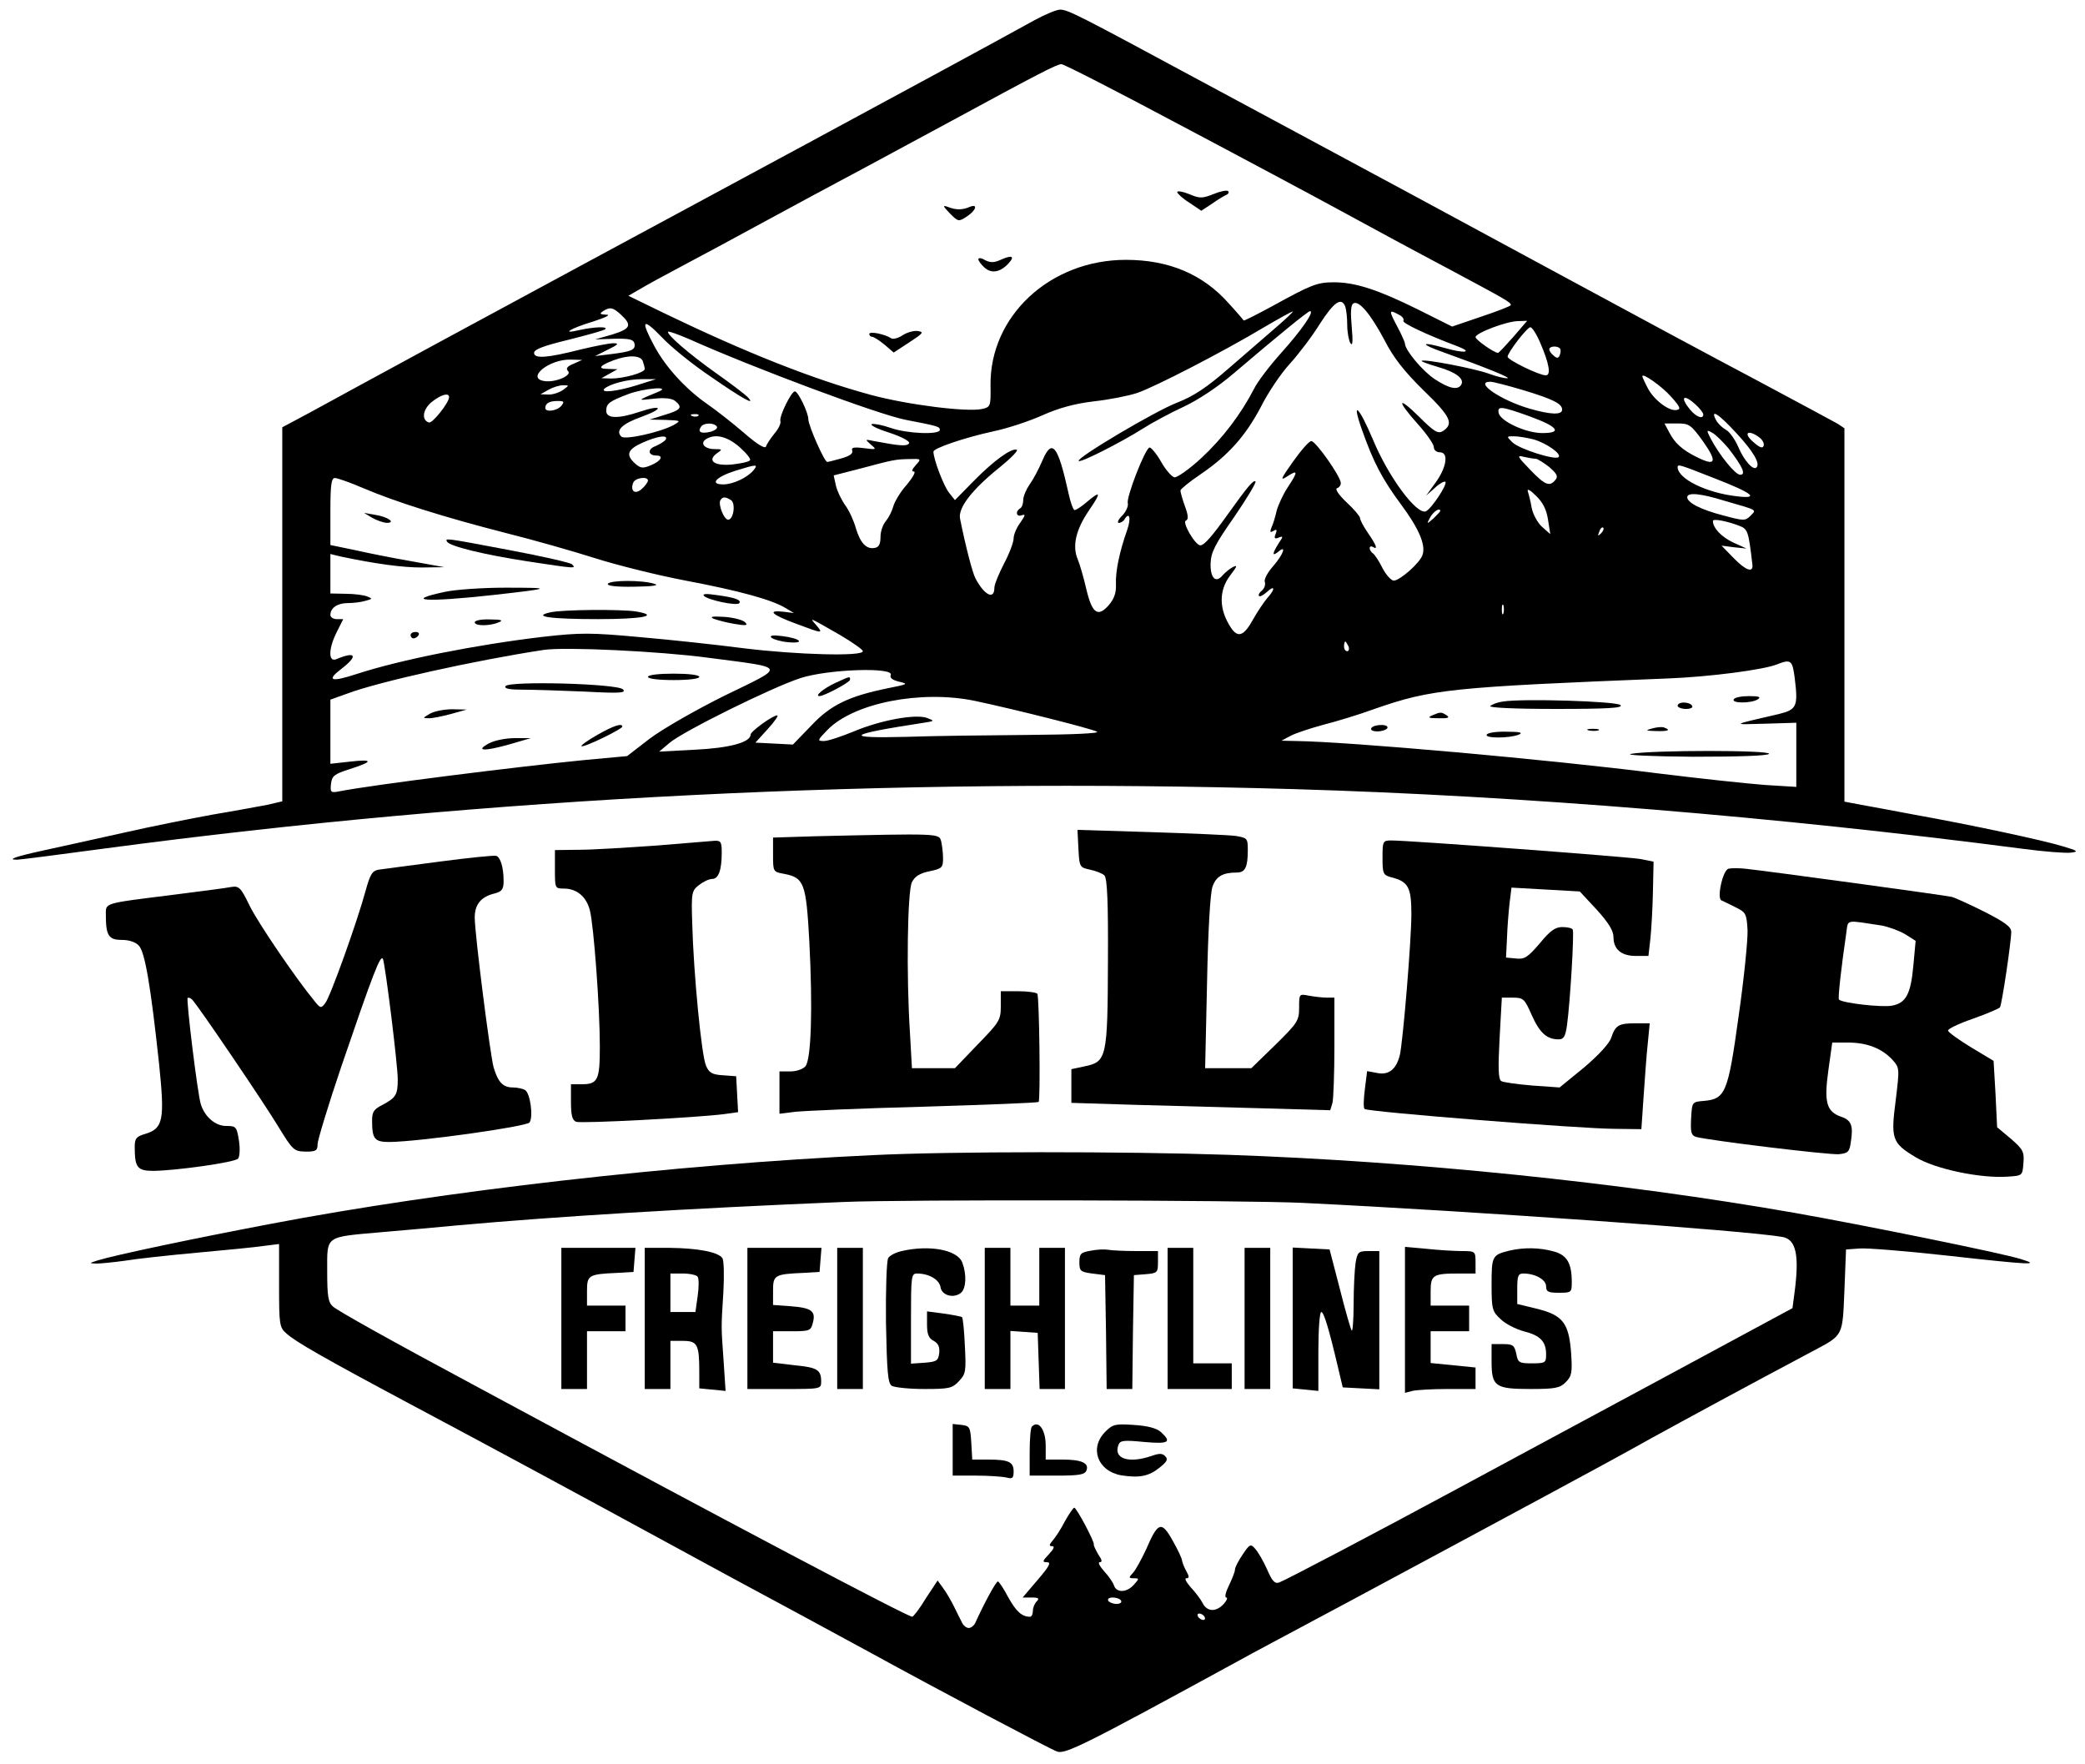 <svg xmlns="http://www.w3.org/2000/svg" version="1.1" xmlns:xlink="http://www.w3.org/1999/xlink" xmlns:svgjs="http://svgjs.com/svgjs" width="650pt" height="550pt"><svg version="1.0" xmlns="http://www.w3.org/2000/svg" width="650pt" height="550pt" viewBox="0 0 650 550" preserveAspectRatio="xMidYMid meet">

<g transform="translate(0,550) scale(0.1,-0.1)" fill="#000000" stroke="none">
<path d="M3225 5437 c-167 -92 -356 -194 -715 -388 -681 -367 -721 -389 -1145
-618 -271 -147 -300 -163 -397 -216 l-88 -47 0 -583 0 -583 -47 -11 c-27 -5
-102 -19 -168 -30 -66 -12 -192 -37 -280 -57 -88 -20 -200 -44 -249 -55 -87
-19 -116 -29 -83 -29 9 0 133 16 274 35 1199 160 2444 222 3708 185 712 -21
1504 -86 2271 -186 67 -9 134 -14 150 -12 25 3 22 6 -26 20 -62 19 -287 67
-460 98 -63 12 -139 26 -167 31 l-53 10 0 582 0 582 -21 14 c-12 7 -126 68
-253 136 -127 67 -395 211 -596 320 -433 234 -605 327 -760 410 -63 34 -236
127 -385 207 -371 200 -406 218 -430 218 -11 0 -47 -15 -80 -33z m449 -324
c193 -102 423 -225 511 -273 88 -48 234 -127 325 -175 185 -99 200 -107 200
-116 0 -3 -41 -19 -92 -36 l-91 -31 -106 53 c-123 61 -195 85 -262 85 -53 0
-70 -7 -192 -74 -48 -26 -89 -47 -90 -45 -1 2 -22 27 -47 54 -80 90 -186 135
-320 135 -236 0 -425 -175 -422 -392 1 -65 0 -67 -27 -73 -47 -10 -231 13
-346 44 -181 49 -390 132 -643 254 l-113 55 33 19 c18 11 78 44 133 73 55 29
172 92 260 140 88 48 224 121 303 163 78 42 204 110 280 151 269 146 327 176
341 176 8 0 172 -84 365 -187z m520 -569 c3 -9 6 -34 6 -57 0 -23 5 -49 10
-57 7 -10 8 6 4 51 -4 44 -3 69 5 73 17 11 54 -33 97 -114 28 -55 61 -97 122
-157 85 -82 95 -104 60 -127 -15 -9 -27 -2 -73 44 -69 68 -72 53 -5 -22 28
-31 50 -63 50 -72 0 -9 8 -16 19 -16 28 0 21 -47 -14 -95 l-29 -40 27 24 c15
14 30 22 33 19 7 -8 -44 -85 -61 -92 -29 -11 -117 108 -165 224 -44 104 -68
126 -34 30 36 -102 63 -153 122 -233 55 -74 77 -125 67 -156 -7 -25 -71 -81
-90 -81 -8 0 -24 18 -35 39 -11 22 -24 42 -30 46 -5 3 -10 11 -10 16 0 6 5 7
10 4 16 -10 12 4 -15 43 -14 20 -25 41 -25 47 0 5 -19 28 -42 49 -23 22 -37
41 -30 44 7 2 12 9 12 16 0 20 -78 131 -92 131 -7 0 -32 -29 -57 -64 -39 -55
-41 -61 -18 -46 34 22 34 15 1 -35 -14 -21 -29 -54 -34 -72 -4 -18 -11 -42
-16 -52 -6 -15 -4 -17 6 -11 10 6 12 4 7 -9 -6 -14 -3 -17 9 -12 15 6 15 4 0
-18 -20 -32 -21 -42 -1 -26 27 23 16 -8 -16 -45 -17 -19 -29 -41 -26 -49 3 -8
-1 -20 -9 -27 -8 -6 -12 -14 -9 -17 3 -3 14 3 25 13 25 23 26 8 1 -19 -10 -12
-30 -41 -44 -66 -29 -53 -48 -60 -70 -26 -37 56 -38 115 -2 162 22 29 24 34 8
26 -11 -6 -25 -18 -32 -26 -21 -25 -38 -8 -37 37 1 35 13 59 74 146 39 57 69
107 66 110 -6 6 -24 -15 -84 -99 -52 -73 -76 -100 -88 -100 -16 0 -58 73 -45
77 8 3 8 16 -3 45 -8 22 -14 44 -14 49 0 4 28 27 62 50 87 59 141 120 189 211
22 44 63 105 91 135 27 30 69 85 93 124 44 68 67 84 79 53z m-2257 -26 c34
-32 29 -43 -29 -61 l-53 -15 60 2 c47 1 60 -2 63 -15 4 -20 -10 -25 -74 -33
l-49 -6 40 20 c33 16 36 20 17 20 -13 0 -58 -9 -100 -19 -106 -27 -147 -30
-147 -11 0 11 30 22 108 41 59 15 111 29 114 33 9 9 -36 7 -81 -3 -59 -14 -29
5 44 27 40 13 55 21 40 21 -20 1 -22 3 -10 11 22 14 31 12 57 -12z m2044 -36
c-30 -26 -97 -84 -149 -129 -71 -62 -111 -88 -162 -108 -68 -26 -316 -173
-307 -182 6 -6 132 58 200 101 28 18 86 49 127 68 45 21 107 62 156 104 143
122 232 194 238 194 15 0 -27 -60 -88 -128 -36 -40 -76 -92 -87 -115 -41 -79
-98 -154 -165 -216 -37 -34 -74 -60 -83 -59 -8 2 -27 23 -41 48 -14 25 -31 45
-36 45 -13 0 -74 -157 -68 -174 2 -8 -5 -25 -17 -38 -13 -12 -17 -23 -11 -23
6 0 14 5 17 10 16 27 22 5 9 -32 -24 -68 -37 -130 -35 -170 1 -25 -5 -44 -22
-64 -34 -39 -52 -27 -70 48 -8 35 -20 77 -27 94 -18 42 -6 93 35 153 39 57 37
63 -7 26 -16 -14 -33 -25 -38 -25 -4 0 -13 24 -19 53 -33 149 -51 172 -81 102
-11 -26 -29 -60 -40 -75 -11 -16 -20 -37 -20 -48 0 -12 -4 -24 -10 -27 -16
-10 -11 -28 6 -21 12 4 10 -1 -5 -23 -12 -16 -21 -38 -21 -49 0 -12 -13 -47
-30 -79 -16 -31 -30 -65 -30 -75 0 -39 -31 -24 -59 29 -10 19 -32 106 -48 186
-7 34 38 92 127 163 33 27 55 50 50 52 -17 6 -72 -34 -134 -97 l-59 -60 -19
24 c-16 20 -48 104 -48 127 0 11 98 44 185 63 44 9 114 32 156 51 52 23 101
36 160 43 46 5 107 17 134 26 56 19 269 129 396 205 46 27 86 49 89 49 3 0
-19 -21 -49 -47z m380 37 c11 -5 17 -14 14 -19 -4 -7 69 -42 170 -80 49 -19
19 -22 -40 -5 -78 22 -80 13 -3 -14 131 -47 212 -80 197 -80 -9 -1 -36 6 -60
15 -46 16 -201 46 -207 39 -2 -2 21 -10 51 -19 56 -16 84 -37 72 -56 -11 -17
-38 -11 -82 18 -38 25 -93 91 -93 111 0 4 -11 29 -25 55 -26 49 -25 52 6 35z
m-2147 -192 c101 -70 146 -95 116 -64 -8 8 -51 41 -95 72 -85 60 -159 124
-152 131 2 2 30 -8 63 -22 203 -91 597 -238 679 -253 99 -19 105 -21 105 -31
0 -16 -102 -12 -153 6 -26 9 -52 14 -59 12 -7 -3 17 -15 55 -27 39 -13 65 -27
61 -33 -6 -10 -30 -8 -109 7 -29 6 -29 6 -10 -11 19 -16 18 -16 -22 -11 -32 4
-40 2 -36 -8 3 -9 -9 -17 -34 -24 -21 -6 -41 -11 -44 -11 -9 0 -59 114 -59
133 0 21 -32 87 -42 87 -11 0 -50 -79 -45 -93 2 -7 -6 -24 -19 -39 -12 -15
-24 -33 -26 -40 -3 -8 -28 7 -69 43 -35 30 -86 70 -112 88 -67 46 -131 115
-167 182 -44 82 -37 90 23 28 28 -30 96 -85 151 -122z m2504 123 c-24 -27 -45
-50 -48 -50 -12 0 -70 41 -70 49 0 13 98 50 133 50 l28 1 -43 -50z m83 -17
c29 -67 35 -103 18 -103 -21 0 -119 48 -119 58 0 13 61 92 71 92 5 0 19 -21
30 -47z m62 -19 c3 -3 3 -12 0 -20 -4 -11 -9 -12 -19 -3 -8 6 -14 15 -14 20 0
10 24 12 33 3z m-2859 -40 c3 -9 6 -20 6 -24 0 -12 -66 -30 -105 -30 l-30 1
25 14 25 14 -29 1 c-34 0 -28 10 17 27 46 17 84 16 91 -3z m-216 -8 c-20 -8
-25 -15 -17 -23 13 -13 -39 -36 -73 -31 -60 8 13 69 82 67 l35 -1 -27 -12z
m3422 -103 c28 -31 31 -39 17 -41 -24 -5 -73 33 -91 70 -9 17 -16 33 -16 35 0
12 62 -32 90 -64z m-3225 36 c-61 -19 -114 -25 -101 -11 16 15 73 30 116 30
l45 0 -60 -19z m2763 -15 c96 -29 122 -43 122 -61 0 -17 -35 -16 -101 3 -90
26 -175 84 -123 84 9 0 55 -12 102 -26z m-2992 1 c-11 -8 -31 -15 -45 -15
l-26 1 25 14 c14 8 34 14 45 14 20 0 20 0 1 -14z m297 -6 c-68 -28 -68 -28
-16 -22 36 4 58 1 68 -7 24 -20 18 -28 -32 -43 l-48 -15 50 -1 c48 -2 49 -2
25 -16 -43 -23 -152 -47 -163 -36 -19 19 2 40 64 62 71 26 64 39 -8 15 -66
-22 -103 -21 -103 3 0 23 9 30 70 53 49 18 135 25 93 7z m-653 -17 c0 -17 -52
-83 -63 -79 -24 8 -19 41 9 64 29 23 54 30 54 15z m3887 -24 c13 -12 23 -25
23 -30 0 -16 -22 -8 -41 15 -33 40 -21 51 18 15z m-3537 -3 c-13 -16 -50 -21
-50 -7 0 15 13 22 38 22 21 0 22 -2 12 -15z m3019 -33 c88 -32 103 -52 39 -52
-51 0 -131 37 -136 63 -4 22 8 21 97 -11z m-2592 2 c-3 -3 -12 -4 -19 -1 -8 3
-5 6 6 6 11 1 17 -2 13 -5z m3236 -54 c53 -57 75 -95 63 -107 -10 -11 -39 21
-57 64 -10 23 -27 47 -38 53 -11 6 -25 19 -31 30 -20 38 8 20 63 -40z m-3178
20 c3 -5 -6 -12 -20 -16 -29 -7 -41 -1 -30 15 8 14 42 14 50 1z m3075 -47 c45
-64 39 -78 -22 -47 -44 22 -67 43 -84 76 l-15 28 40 0 c37 0 43 -4 81 -57z
m78 -20 c45 -58 56 -83 37 -83 -15 0 -64 60 -92 113 -14 27 -13 28 5 18 11 -6
33 -28 50 -48z m96 34 c11 -8 17 -20 14 -27 -3 -9 -13 -5 -33 13 -32 28 -15
39 19 14z m-3409 -8 c-4 -5 -18 -14 -32 -20 -25 -9 -23 -29 3 -29 24 0 15 -17
-16 -30 -26 -11 -33 -10 -50 5 -30 27 -24 44 23 65 47 21 82 26 72 9z m231
-23 c21 -19 36 -37 32 -41 -4 -5 -30 -10 -56 -13 -56 -5 -78 12 -47 35 18 12
17 13 -7 13 -31 0 -47 18 -27 31 28 18 66 9 105 -25z m2476 24 c40 -12 87 -45
77 -55 -11 -10 -122 25 -144 46 -19 19 -19 19 5 19 14 0 42 -5 62 -10z m5 -60
c6 0 25 -12 43 -26 24 -21 28 -29 19 -40 -18 -22 -32 -17 -79 32 -40 41 -42
46 -20 40 14 -3 30 -6 37 -6z m-1932 -20 c-12 -13 -14 -20 -6 -20 7 0 -3 -18
-22 -41 -20 -22 -38 -53 -42 -67 -4 -15 -14 -35 -23 -46 -9 -10 -17 -32 -17
-49 0 -23 -5 -33 -18 -35 -26 -5 -45 15 -59 62 -6 22 -21 55 -33 71 -12 17
-25 44 -29 61 l-7 32 78 20 c109 29 113 30 157 31 38 1 39 1 21 -19z m-506
-16 c-19 -23 -64 -44 -94 -44 -44 0 -23 23 36 42 68 21 74 22 58 2z m2996 -25
c121 -47 142 -65 69 -56 -95 11 -182 54 -184 90 0 11 3 10 115 -34z m-4214
-30 c100 -43 253 -91 444 -140 88 -22 214 -58 280 -79 66 -21 193 -53 283 -70
169 -32 270 -60 312 -86 l25 -15 -32 4 c-53 6 -38 -9 38 -37 85 -32 87 -32 63
-4 -21 24 -24 25 74 -31 39 -23 72 -46 72 -51 0 -17 -206 -11 -370 9 -85 11
-232 27 -326 35 -152 14 -184 14 -300 1 -212 -25 -447 -72 -582 -116 -79 -26
-96 -21 -49 15 55 42 47 57 -15 31 -25 -10 -24 34 2 85 l20 40 -20 0 c-11 0
-20 6 -20 13 0 22 22 37 54 37 17 0 42 3 55 7 23 6 23 7 5 14 -10 4 -40 8 -66
8 l-48 1 0 61 0 62 33 -8 c110 -23 191 -34 252 -34 l70 1 -105 19 c-58 10
-138 26 -177 35 l-73 15 0 105 c0 82 3 104 14 104 8 0 47 -14 87 -31z m889 23
c0 -5 -9 -17 -19 -26 -21 -19 -37 -7 -27 19 6 16 46 21 46 7z m2806 -122 l7
-45 -26 23 c-14 13 -28 39 -32 59 -3 19 -9 42 -12 51 -3 10 7 5 25 -13 22 -21
33 -43 38 -75z m550 59 c107 -31 100 -27 81 -47 -16 -16 -21 -16 -84 1 -70 18
-113 40 -113 57 0 16 42 12 116 -11z m-3097 2 c15 -10 8 -61 -9 -61 -13 0 -32
48 -24 61 7 11 15 11 33 0z m2211 -34 c0 -2 -10 -12 -21 -23 -22 -19 -22 -19
-10 4 10 18 31 31 31 19z m932 -46 c27 -10 29 -17 41 -120 4 -28 -20 -20 -58
19 l-38 39 39 -5 39 -4 -42 19 c-36 17 -63 45 -63 67 0 8 43 0 82 -15z m-431
-24 c-10 -9 -11 -8 -5 6 3 10 9 15 12 12 3 -3 0 -11 -7 -18z m-304 -249 c-3
-7 -5 -2 -5 12 0 14 2 19 5 13 2 -7 2 -19 0 -25z m-483 -103 c3 -8 1 -15 -4
-15 -6 0 -10 7 -10 15 0 8 2 15 4 15 2 0 6 -7 10 -15z m-1999 -35 c252 -33
248 -24 55 -118 -91 -45 -197 -106 -235 -135 l-70 -54 -130 -12 c-205 -20
-668 -78 -768 -98 -26 -5 -28 -3 -25 24 3 24 10 30 57 45 75 24 76 32 4 24
l-63 -7 0 100 0 100 53 19 c98 37 401 104 612 136 66 10 359 -4 510 -24z
m3390 -63 c11 -89 7 -99 -50 -113 -151 -35 -148 -33 -42 -30 l97 3 0 -100 0
-100 -97 6 c-54 4 -204 20 -333 36 -337 43 -965 99 -1130 101 l-45 1 28 15
c15 8 60 23 100 34 40 10 113 32 162 50 178 62 238 68 914 95 130 5 299 27
341 44 43 17 48 13 55 -42z m-2818 9 c-4 -9 5 -16 26 -21 30 -7 27 -8 -33 -20
-123 -25 -180 -52 -241 -117 l-57 -59 -58 3 -59 3 39 43 c21 23 34 42 29 42
-14 0 -83 -50 -83 -60 0 -24 -66 -42 -173 -47 l-112 -6 32 27 c42 36 319 173
408 202 85 28 292 35 282 10z m263 -81 c127 -27 365 -87 380 -96 9 -5 -74 -9
-215 -10 -126 -1 -297 -3 -380 -6 -200 -5 -186 7 55 44 34 5 34 6 10 15 -36
13 -145 -7 -228 -42 -39 -16 -81 -30 -93 -30 -22 0 -21 2 10 34 82 85 293 126
461 91z"></path>
<path d="M3670 4901 c0 -4 17 -20 38 -33 l37 -25 35 23 c18 13 39 25 44 27 6
3 8 7 5 11 -4 4 -24 0 -46 -9 -35 -14 -43 -14 -76 0 -20 8 -37 11 -37 6z"></path>
<path d="M2961 4835 c26 -26 27 -27 53 -10 29 19 36 41 9 30 -23 -10 -43 -10
-68 0 -17 6 -16 3 6 -20z"></path>
<path d="M3050 4692 c0 -5 9 -17 19 -26 22 -20 50 -15 76 14 20 22 9 26 -28 9
-18 -8 -30 -8 -46 0 -11 7 -21 8 -21 3z"></path>
<path d="M2710 4459 c0 -5 4 -9 9 -9 5 0 22 -11 38 -24 l29 -25 49 32 c43 28
46 32 27 35 -13 2 -34 -4 -48 -13 -13 -9 -29 -13 -35 -10 -21 14 -69 23 -69
14z"></path>
<path d="M1160 3886 c14 -8 34 -15 45 -16 31 0 4 19 -35 25 l-35 6 25 -15z"></path>
<path d="M1394 3811 c9 -14 114 -40 251 -61 152 -23 152 -23 138 -9 -5 5 -93
25 -194 44 -206 39 -202 38 -195 26z"></path>
<path d="M1895 3680 c-4 -6 25 -10 82 -9 59 1 80 4 63 9 -36 12 -138 12 -145
0z"></path>
<path d="M1387 3655 c-131 -28 -61 -33 149 -10 187 21 190 23 39 23 -71 0
-156 -6 -188 -13z"></path>
<path d="M2195 3642 c14 -13 104 -32 110 -22 6 10 -12 17 -71 25 -33 5 -46 4
-39 -3z"></path>
<path d="M1715 3591 c-58 -13 2 -21 150 -21 139 0 194 11 117 24 -47 7 -228 6
-267 -3z"></path>
<path d="M2225 3571 c11 -4 40 -12 65 -16 36 -6 43 -5 33 5 -6 7 -36 15 -65
17 -37 2 -47 1 -33 -6z"></path>
<path d="M1480 3560 c0 -12 47 -12 75 0 15 6 8 9 -27 9 -27 1 -48 -3 -48 -9z"></path>
<path d="M1280 3520 c0 -5 4 -10 9 -10 6 0 13 5 16 10 3 6 -1 10 -9 10 -9 0
-16 -4 -16 -10z"></path>
<path d="M2405 3512 c6 -5 29 -12 52 -14 55 -5 39 12 -18 19 -30 4 -41 2 -34
-5z"></path>
<path d="M2020 3390 c0 -6 33 -10 80 -10 47 0 80 4 80 10 0 6 -33 10 -80 10
-47 0 -80 -4 -80 -10z"></path>
<path d="M1576 3361 c-5 -8 13 -11 56 -11 35 0 122 -3 193 -6 110 -6 128 -4
117 7 -17 18 -356 27 -366 10z"></path>
<path d="M1340 3275 c-22 -13 -23 -14 -5 -14 11 -1 43 6 70 13 l50 14 -45 1
c-25 0 -56 -6 -70 -14z"></path>
<path d="M1862 3209 c-30 -17 -52 -33 -49 -35 5 -6 127 53 127 61 0 12 -29 2
-78 -26z"></path>
<path d="M1525 3183 c-45 -24 -17 -26 61 -4 l69 20 -50 0 c-28 0 -63 -7 -80
-16z"></path>
<path d="M5405 3320 c-8 -13 55 -13 75 0 11 7 4 10 -27 10 -23 0 -45 -4 -48
-10z"></path>
<path d="M4685 3313 c-16 -2 -34 -9 -39 -14 -6 -5 73 -9 204 -9 164 0 211 3
202 12 -12 12 -307 21 -367 11z"></path>
<path d="M5230 3300 c0 -5 12 -10 26 -10 14 0 23 4 19 10 -3 6 -15 10 -26 10
-10 0 -19 -4 -19 -10z"></path>
<path d="M4465 3270 c-16 -7 -11 -9 20 -9 29 -1 36 2 25 9 -17 11 -19 11 -45
0z"></path>
<path d="M4275 3230 c-3 -6 5 -10 19 -10 14 0 28 5 31 10 3 6 -5 10 -19 10
-14 0 -28 -4 -31 -10z"></path>
<path d="M5150 3229 c-22 -6 -20 -7 13 -8 38 -1 47 3 25 11 -7 3 -24 1 -38 -3z"></path>
<path d="M4953 3223 c9 -2 23 -2 30 0 6 3 -1 5 -18 5 -16 0 -22 -2 -12 -5z"></path>
<path d="M4635 3210 c-8 -12 71 -12 100 0 14 6 4 9 -37 9 -31 1 -60 -3 -63 -9z"></path>
<path d="M5085 3150 c-22 -4 63 -8 192 -9 145 0 234 3 238 9 7 12 -365 12
-430 0z"></path>
<path d="M2604 3371 c-36 -17 -66 -41 -49 -41 14 0 95 43 95 51 0 11 2 12 -46
-10z"></path>
<path d="M3362 2854 c3 -57 4 -58 36 -65 19 -4 39 -12 45 -18 9 -9 12 -87 11
-269 -1 -299 -4 -312 -72 -326 l-42 -9 0 -52 0 -53 193 -6 c105 -3 287 -8 403
-11 l211 -6 7 23 c3 13 6 92 6 176 l0 152 -24 0 c-13 0 -38 3 -55 6 -31 6 -31
6 -31 -37 0 -41 -5 -48 -74 -116 l-75 -73 -72 0 -72 0 6 268 c3 159 10 280 17
298 11 32 32 44 76 44 26 0 34 17 34 70 0 37 -2 38 -37 44 -21 3 -141 8 -266
12 l-228 7 3 -59z"></path>
<path d="M2538 2893 l-128 -4 0 -53 c0 -53 0 -54 34 -60 63 -12 69 -29 79
-209 11 -211 6 -369 -12 -391 -8 -9 -28 -16 -47 -16 l-34 0 0 -66 0 -66 48 6
c26 3 206 11 401 16 195 6 357 12 359 15 6 6 2 327 -4 337 -3 4 -30 8 -60 8
l-54 0 0 -46 c0 -44 -4 -50 -72 -120 l-71 -74 -67 0 -67 0 -6 107 c-12 183 -8
445 6 473 9 18 25 28 55 34 38 8 42 11 42 40 0 17 -3 41 -6 54 -7 24 -5 24
-396 15z"></path>
<path d="M2045 2864 c-88 -6 -195 -13 -237 -13 l-78 -1 0 -60 c0 -59 0 -60 28
-60 40 0 70 -25 81 -68 12 -47 31 -302 31 -424 0 -105 -6 -118 -57 -118 l-33
0 0 -55 c0 -42 4 -57 16 -62 16 -6 377 13 462 24 l43 6 -3 56 -3 56 -41 3
c-34 2 -44 8 -53 30 -14 30 -39 289 -43 444 -3 94 -2 101 21 119 13 10 31 19
41 19 20 0 30 27 30 83 0 32 -3 37 -22 36 -13 -1 -95 -8 -183 -15z"></path>
<path d="M4310 2826 c0 -50 2 -54 28 -61 52 -13 62 -31 62 -114 0 -82 -26
-396 -36 -440 -11 -44 -34 -63 -70 -56 l-32 6 -7 -56 c-4 -31 -5 -59 -1 -62 8
-9 676 -62 782 -62 l81 -1 7 103 c4 56 9 130 13 165 l6 62 -44 0 c-53 0 -63
-6 -76 -45 -6 -18 -39 -54 -85 -93 l-76 -62 -85 6 c-47 4 -91 10 -97 14 -9 6
-10 40 -5 134 l7 126 35 0 c32 0 36 -4 58 -54 25 -56 47 -76 84 -76 16 0 21 9
26 43 10 72 23 292 18 299 -2 5 -17 8 -33 8 -22 0 -38 -12 -70 -51 -37 -43
-47 -50 -74 -47 l-31 3 3 60 c1 33 5 82 8 109 l6 49 107 -6 106 -6 53 -57 c36
-40 52 -65 52 -85 0 -38 24 -59 70 -59 l39 0 6 53 c3 28 7 95 8 147 l2 94 -40
8 c-38 7 -721 58 -777 58 -27 0 -28 -2 -28 -54z"></path>
<path d="M1370 2814 c-91 -12 -176 -23 -189 -25 -20 -3 -27 -14 -41 -65 -26
-96 -110 -331 -126 -351 -13 -17 -15 -17 -34 7 -57 69 -175 242 -202 297 -27
56 -33 62 -57 58 -14 -3 -98 -14 -186 -25 -216 -27 -205 -24 -205 -63 0 -64 9
-77 50 -77 23 0 43 -7 53 -18 19 -20 37 -127 63 -369 18 -175 13 -201 -44
-218 -27 -8 -32 -14 -32 -40 0 -65 8 -75 59 -75 70 1 251 26 263 38 5 5 7 29
3 56 -7 44 -9 46 -40 46 -34 0 -67 29 -79 68 -10 31 -46 326 -41 331 3 2 9 0
14 -5 20 -21 224 -322 268 -395 46 -75 49 -78 86 -79 32 0 37 3 37 23 0 12 33
121 74 242 99 290 123 353 130 335 8 -23 46 -330 46 -375 0 -48 -6 -57 -47
-79 -28 -14 -33 -22 -33 -50 0 -57 8 -66 54 -66 94 1 428 48 437 61 12 18 2
91 -14 101 -7 4 -24 8 -38 8 -31 0 -46 16 -60 62 -11 40 -59 416 -59 468 0 41
20 65 63 75 22 6 27 13 27 39 0 42 -10 74 -23 78 -7 2 -86 -6 -177 -18z"></path>
<path d="M5389 2792 c-18 -3 -38 -94 -22 -99 4 -2 24 -11 43 -21 33 -16 35
-20 38 -72 1 -30 -11 -151 -28 -269 -33 -239 -41 -257 -109 -263 -36 -3 -36
-3 -39 -55 -2 -42 0 -52 15 -57 39 -11 416 -57 446 -54 28 3 33 7 37 38 8 51
2 68 -31 79 -45 16 -53 45 -39 145 l12 86 49 0 c59 0 105 -18 138 -53 23 -26
23 -26 11 -126 -16 -122 -12 -134 63 -179 60 -36 200 -66 286 -60 46 3 46 3
49 42 3 35 -1 43 -39 76 l-43 36 -5 104 -6 103 -70 42 c-38 23 -71 47 -72 52
-2 5 33 22 77 37 44 16 83 32 85 36 6 10 35 204 35 235 0 16 -20 30 -82 62
-46 23 -92 44 -103 47 -20 5 -578 81 -645 88 -19 2 -42 2 -51 0z m476 -177
c22 -4 55 -16 74 -27 l33 -21 -7 -76 c-8 -90 -23 -118 -67 -126 -30 -6 -155 8
-165 19 -4 3 8 107 23 209 6 42 -4 39 109 22z"></path>
<path d="M2720 1899 c-617 -29 -1335 -111 -1875 -214 -242 -46 -485 -97 -540
-114 -28 -9 -28 -9 -5 -10 14 0 54 4 90 9 36 6 137 17 225 25 88 8 181 17 207
21 l48 6 0 -129 c0 -122 1 -131 23 -150 29 -26 114 -75 382 -218 265 -141 548
-294 785 -423 96 -52 200 -109 230 -125 82 -44 301 -162 420 -227 226 -124
561 -301 585 -310 25 -10 87 21 565 282 30 17 186 100 345 185 160 86 317 170
350 188 33 18 150 81 260 140 110 59 259 140 330 180 113 62 299 163 510 275
92 49 89 44 95 188 l5 127 42 3 c23 2 146 -8 272 -22 260 -29 297 -31 231 -11
-60 19 -490 106 -705 144 -542 95 -1185 161 -1765 181 -325 11 -867 11 -1110
-1z m1345 -149 c534 -26 1379 -86 1492 -106 43 -8 53 -58 37 -177 l-6 -45
-432 -233 c-237 -127 -512 -276 -611 -329 -252 -136 -537 -286 -557 -293 -14
-5 -22 4 -38 41 -11 25 -28 54 -37 64 -14 16 -17 15 -39 -18 -13 -19 -24 -40
-24 -47 0 -7 -9 -29 -19 -50 -10 -20 -14 -37 -8 -37 5 0 2 -9 -8 -20 -24 -26
-52 -25 -66 3 -6 12 -23 34 -37 49 -14 16 -20 28 -14 28 10 0 10 5 0 23 -7 12
-12 27 -13 32 0 6 -13 34 -29 62 -35 63 -46 59 -83 -27 -14 -30 -32 -63 -40
-72 -15 -16 -15 -18 2 -18 17 0 17 -1 0 -20 -22 -25 -54 -26 -62 -3 -3 10 -17
30 -31 45 -14 16 -20 28 -14 28 9 0 8 7 -4 24 -8 14 -15 28 -14 31 3 8 -54
115 -61 115 -3 0 -16 -19 -29 -42 -12 -24 -30 -51 -38 -60 -12 -14 -12 -18 -2
-18 9 0 5 -9 -10 -25 -21 -22 -21 -25 -6 -25 14 0 7 -13 -29 -55 l-47 -55 28
0 c22 0 25 -3 16 -12 -7 -7 -12 -20 -12 -30 0 -10 -4 -18 -9 -18 -25 0 -43 16
-68 61 -14 27 -29 49 -32 49 -6 0 -42 -66 -71 -130 -4 -8 -13 -15 -20 -15 -7
0 -16 7 -20 15 -4 8 -16 31 -26 52 -10 20 -25 46 -35 59 l-16 22 -37 -56 c-19
-32 -39 -57 -42 -57 -15 0 -561 288 -1344 710 -291 156 -446 243 -462 257 -15
13 -18 33 -18 110 0 113 -9 106 171 122 68 6 174 15 234 21 311 28 722 53
1205 73 183 8 1253 6 1435 -3z m-570 -1240 c3 -5 -3 -10 -14 -10 -11 0 -23 5
-26 10 -3 6 3 10 14 10 11 0 23 -4 26 -10z m260 -50 c3 -5 2 -10 -4 -10 -5 0
-13 5 -16 10 -3 6 -2 10 4 10 5 0 13 -4 16 -10z"></path>
<path d="M1750 1390 l0 -220 40 0 40 0 0 90 0 90 60 0 60 0 0 40 0 40 -60 0
-60 0 0 45 c0 50 4 53 95 57 l50 3 3 38 3 37 -115 0 -116 0 0 -220z"></path>
<path d="M2010 1390 l0 -220 40 0 40 0 0 75 0 75 39 0 c45 0 51 -11 51 -96 l0
-52 41 -4 41 -4 -6 91 c-8 114 -8 103 -1 215 3 52 2 101 -3 108 -13 19 -76 31
-164 32 l-78 0 0 -220z m165 130 c4 -6 4 -33 0 -60 l-7 -50 -39 0 -39 0 0 60
0 60 39 0 c22 0 43 -5 46 -10z"></path>
<path d="M2330 1390 l0 -220 115 0 c113 0 115 0 115 23 0 37 -12 44 -82 51
l-68 8 0 49 0 49 59 0 c55 0 59 2 65 26 10 37 -4 47 -69 52 l-55 4 0 44 c0 49
4 52 95 56 l50 3 3 38 3 37 -115 0 -116 0 0 -220z"></path>
<path d="M2610 1390 l0 -220 40 0 40 0 0 220 0 220 -40 0 -40 0 0 -220z"></path>
<path d="M2811 1600 c-18 -4 -38 -14 -42 -22 -5 -7 -8 -98 -7 -201 3 -154 6
-189 18 -197 8 -5 54 -10 101 -10 78 0 88 2 109 25 21 22 22 31 18 109 -2 47
-6 88 -9 90 -2 2 -28 7 -56 11 l-53 7 0 -41 c0 -30 5 -43 21 -51 14 -8 19 -19
17 -38 -3 -24 -8 -27 -45 -30 l-43 -3 0 140 c0 133 1 141 19 141 37 0 69 -19
73 -42 3 -26 41 -37 64 -18 16 14 18 57 4 94 -15 40 -102 56 -189 36z"></path>
<path d="M3070 1390 l0 -220 40 0 40 0 0 91 0 90 43 -3 42 -3 3 -87 3 -88 39
0 40 0 0 220 0 220 -40 0 -40 0 0 -90 0 -90 -45 0 -45 0 0 90 0 90 -40 0 -40
0 0 -220z"></path>
<path d="M3400 1601 c-31 -5 -35 -10 -35 -36 0 -27 3 -30 40 -35 l40 -5 3
-177 2 -178 40 0 40 0 2 178 3 177 38 3 c35 3 37 5 37 38 l0 34 -67 0 c-38 0
-77 2 -88 4 -11 2 -36 1 -55 -3z"></path>
<path d="M3640 1390 l0 -220 100 0 100 0 0 40 0 40 -60 0 -60 0 0 180 0 180
-40 0 -40 0 0 -220z"></path>
<path d="M3880 1390 l0 -220 40 0 40 0 0 220 0 220 -40 0 -40 0 0 -220z"></path>
<path d="M4030 1392 l0 -220 40 -4 40 -4 0 123 c0 68 4 123 9 123 8 0 23 -48
54 -180 l13 -55 57 -3 57 -3 0 216 0 215 -34 0 c-31 0 -34 -3 -40 -37 -3 -21
-6 -78 -6 -127 0 -49 -3 -87 -6 -84 -3 4 -20 62 -37 130 l-32 123 -57 3 -58 3
0 -219z"></path>
<path d="M4380 1385 l0 -227 23 6 c12 3 61 6 110 6 l87 0 0 34 0 33 -70 7 -70
7 0 50 0 49 60 0 60 0 0 40 0 40 -60 0 -60 0 0 44 c0 51 7 56 86 56 l54 0 0
35 c0 34 -1 35 -42 35 -24 0 -73 3 -110 7 l-68 6 0 -228z"></path>
<path d="M4704 1601 c-52 -13 -54 -17 -54 -105 0 -77 2 -84 28 -108 15 -15 47
-31 72 -38 52 -13 70 -32 70 -72 0 -26 -2 -28 -44 -28 -40 0 -44 2 -49 30 -6
27 -11 30 -42 30 l-35 0 0 -54 c0 -78 11 -86 121 -86 77 0 92 3 110 21 19 19
21 30 17 91 -7 94 -26 118 -106 138 l-62 15 0 47 c0 41 3 48 19 48 37 0 71
-19 71 -40 0 -17 7 -20 40 -20 39 0 40 1 40 34 0 58 -15 84 -57 95 -43 12 -93
13 -139 2z"></path>
<path d="M2970 981 l0 -81 73 0 c39 0 82 -3 95 -6 18 -5 22 -2 22 19 0 30 -16
37 -80 37 l-49 0 -3 53 c-3 48 -5 52 -30 55 l-28 3 0 -80z"></path>
<path d="M3217 1053 c-4 -3 -7 -39 -7 -80 l0 -73 85 0 c69 0 87 3 92 16 9 23
-15 34 -74 34 l-53 0 0 43 c0 50 -22 81 -43 60z"></path>
<path d="M3446 1037 c-51 -51 -24 -123 49 -136 57 -9 87 -3 120 24 23 18 27
26 18 35 -9 10 -19 10 -44 1 -71 -24 -119 -8 -102 35 5 14 17 15 79 9 78 -7
88 -1 53 31 -14 12 -40 19 -84 22 -58 4 -66 2 -89 -21z"></path>
</g>
</svg><style>@media (prefers-color-scheme: light) { :root { filter: none; } }
@media (prefers-color-scheme: dark) { :root { filter: invert(100%); } }
</style></svg>